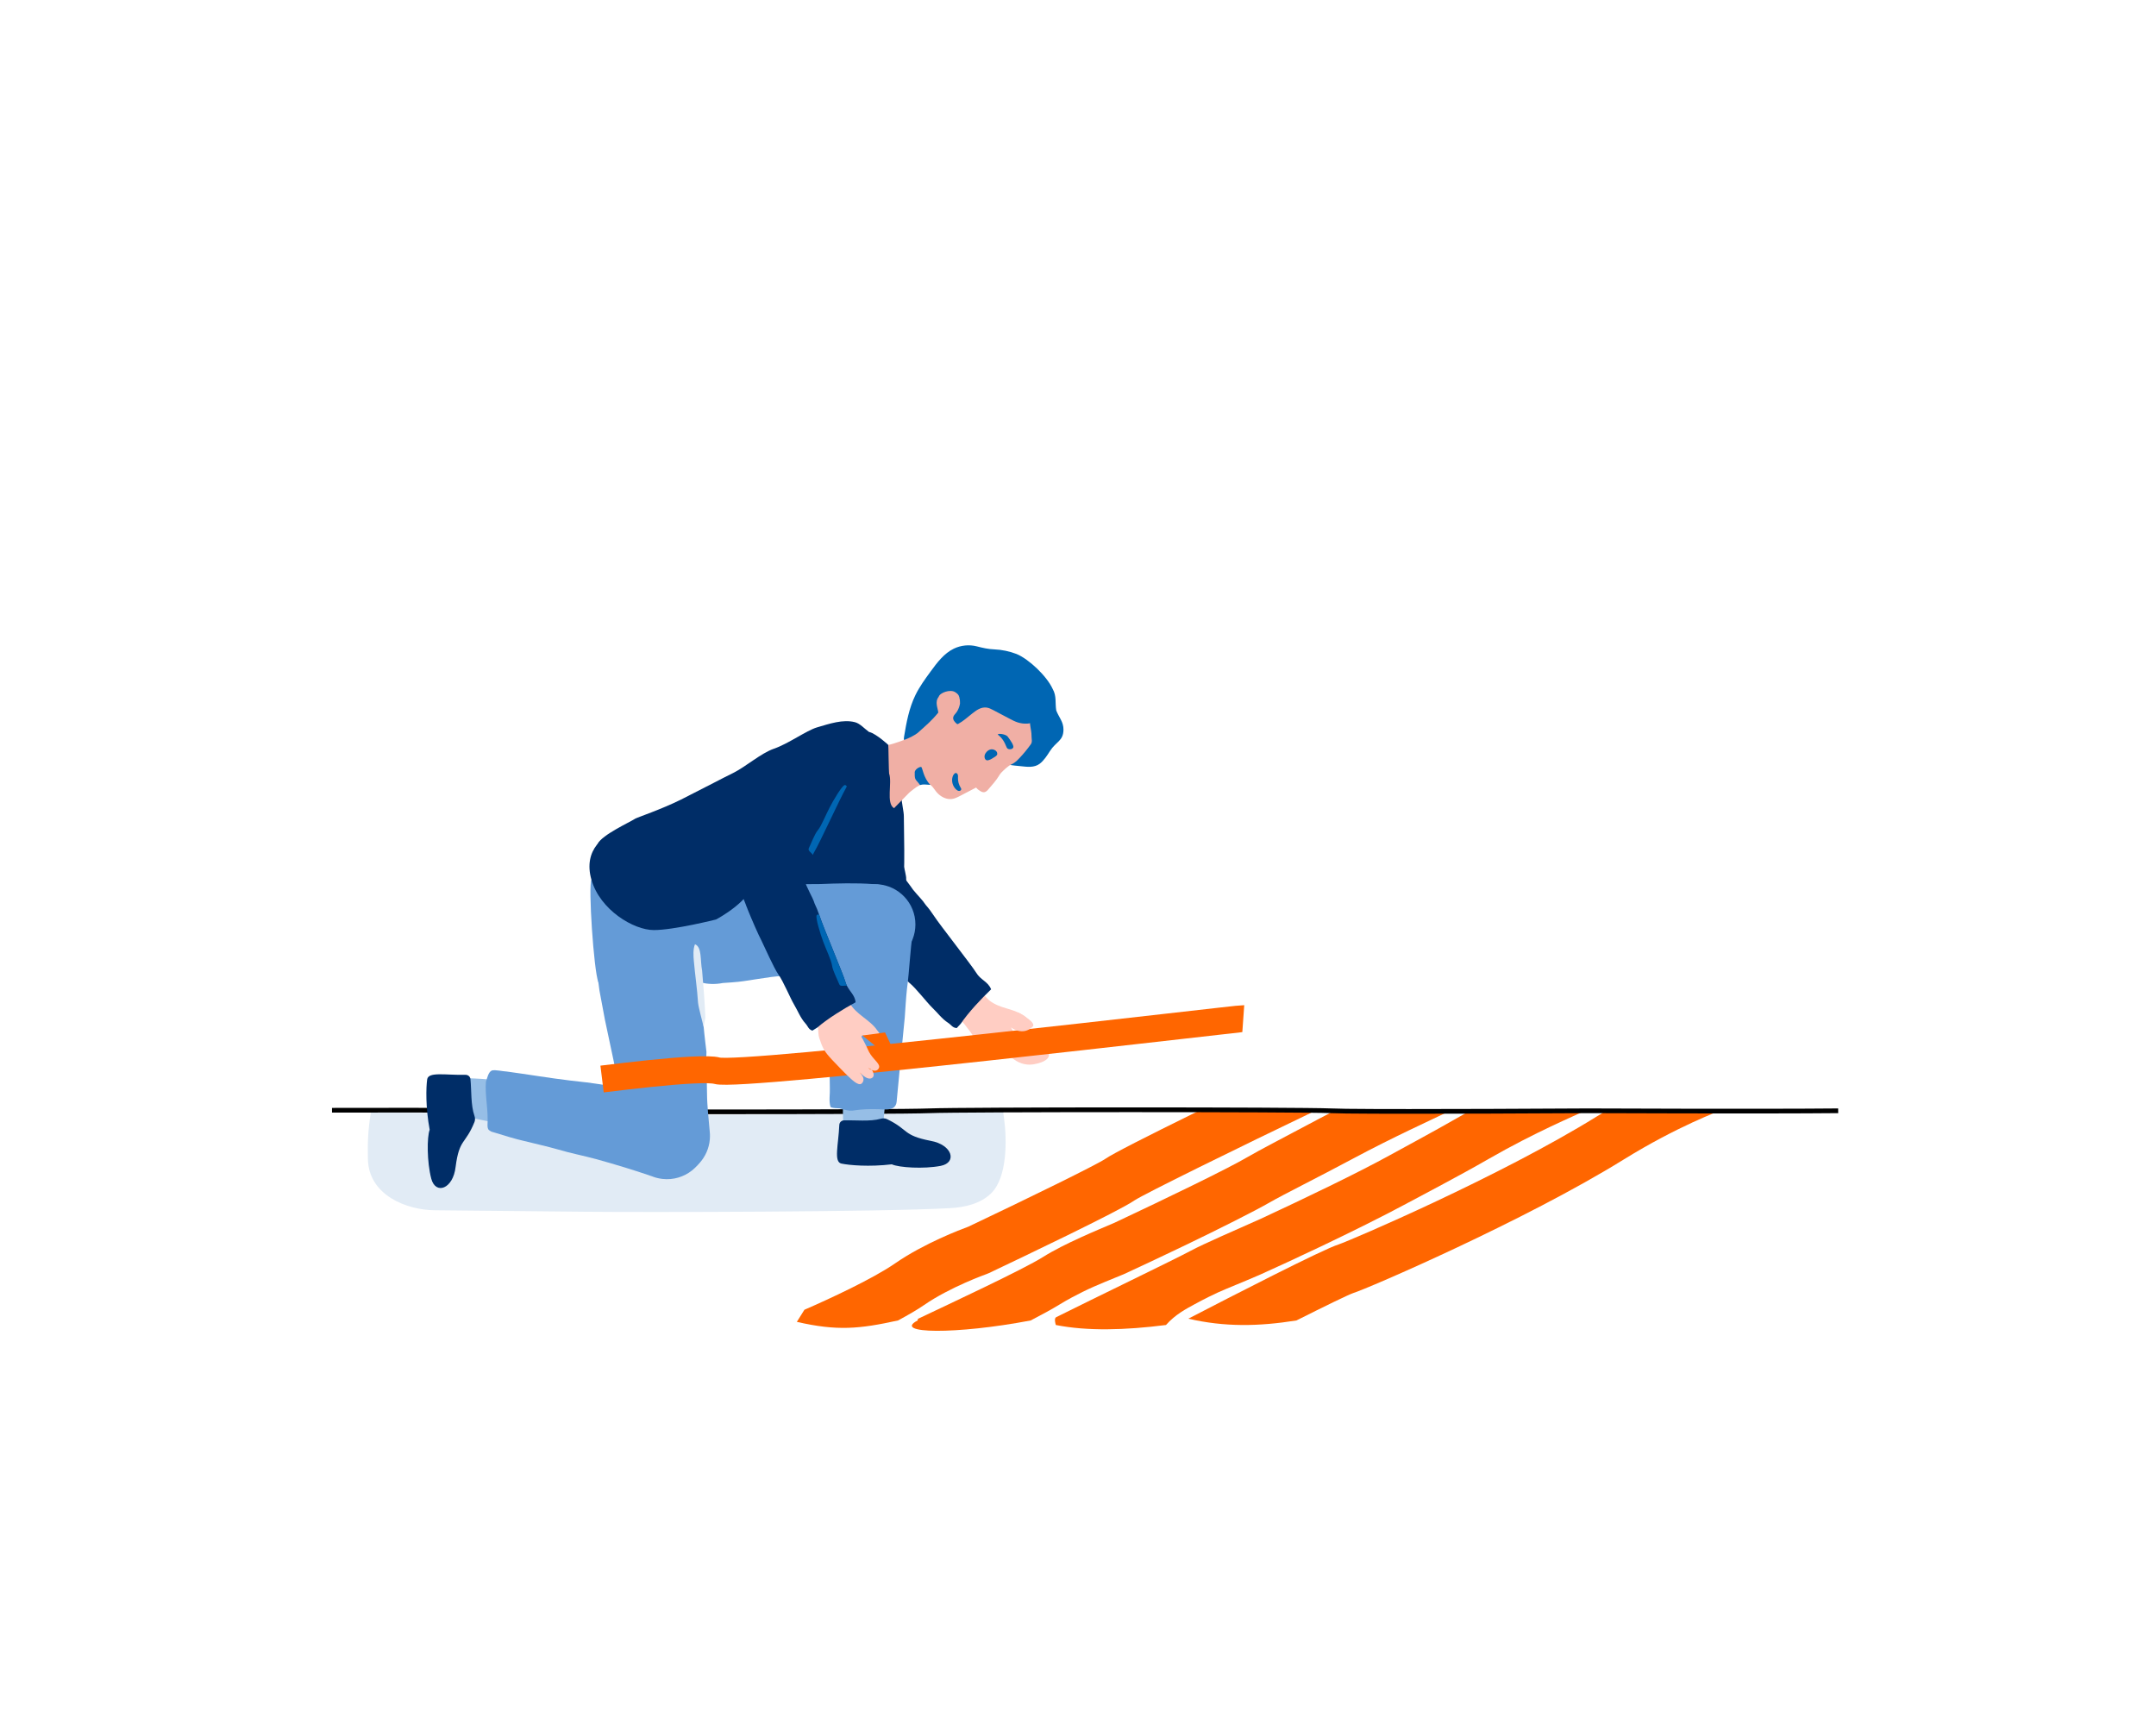 <?xml version="1.0" encoding="utf-8"?>
<!-- Generator: Adobe Illustrator 27.5.0, SVG Export Plug-In . SVG Version: 6.00 Build 0)  -->
<svg version="1.1" xmlns="http://www.w3.org/2000/svg" xmlns:xlink="http://www.w3.org/1999/xlink" x="0px" y="0px"
	 viewBox="0 0 480 381.209" style="enable-background:new 0 0 480 381.209;" xml:space="preserve">
<style type="text/css">
	.st0{fill:#FF6600;}
	.st1{fill:#0066B3;}
	.st2{fill:#E1EBF5;}
	.st3{fill:#002D67;}
	.st4{fill:#649BD7;}
	.st5{fill:#96BEE6;}
	.st6{fill:#FFFFFF;}
	.st7{fill:#327AC8;}
	.st8{fill:#FFCDC3;}
	.st9{fill:none;}
	.st10{fill:#F0AFA5;}
	.st11{fill:#906A5D;}
	.st12{fill:#FF0080;}
	.st13{opacity:0.5;}
	.st14{opacity:0;}
	.st15{opacity:0.5;fill:#649BD7;}
	.st16{fill:none;stroke:#000000;stroke-width:0.143;stroke-miterlimit:10;}
	.st17{opacity:0.3;fill:#FF0080;}
	.st18{fill:#E1EBF5;stroke:#002D67;stroke-width:0.143;stroke-miterlimit:10;}
	.st19{clip-path:url(#SVGID_00000083776002202572177990000000882705613598858163_);}
	.st20{filter:url(#Adobe_OpacityMaskFilter);}
	
		.st21{clip-path:url(#SVGID_00000170266697879381073670000002926158127956868480_);fill:none;stroke:#FFFFFF;stroke-width:1.156;}
	.st22{mask:url(#SVGID_00000090266371758493970680000001825587324733840315_);}
	.st23{clip-path:url(#SVGID_00000155118214957173486030000015067228135512412075_);}
	.st24{filter:url(#Adobe_OpacityMaskFilter_00000095338113526297416310000004872567089691178671_);}
	
		.st25{clip-path:url(#SVGID_00000029765434386335293240000002931728238964724922_);fill:none;stroke:#FFFFFF;stroke-width:1.156;}
	.st26{mask:url(#SVGID_00000062891037212420280700000005643615233771689124_);}
	.st27{fill:none;stroke:#FF6600;stroke-width:1.445;stroke-linecap:square;stroke-linejoin:round;stroke-miterlimit:10;}
	.st28{clip-path:url(#SVGID_00000013179198372124734470000016515985394305119645_);}
	.st29{clip-path:url(#SVGID_00000124882334496016667240000004640988406950751153_);}
	.st30{fill:#327AC8;stroke:#649BD7;stroke-width:4;stroke-miterlimit:10;}
	.st31{fill:#FFFFFF;fill-opacity:0.7;stroke:#649BD7;stroke-width:4;stroke-miterlimit:10;}
	.st32{fill:#FF8533;}
	.st33{fill:#FFFFFF;fill-opacity:0.4;stroke:#649BD7;stroke-width:4;stroke-miterlimit:10;}
	.st34{fill:none;stroke:#FF6600;stroke-width:6;stroke-miterlimit:10;}
</style>
<symbol  id="Kreis_fuer_Zahlen_18_pt_2" viewBox="-10.917 -10.918 21.834 21.835">
	<path class="st0" d="M10.917,0.001c0-6.029-4.887-10.919-10.915-10.919
		c-6.031,0-10.918,4.89-10.918,10.919s4.887,10.916,10.918,10.916
		C6.03,10.918,10.917,6.031,10.917,0.001z"/>
</symbol>
<g id="HG">
</g>
<g id="Illus">
	<path class="st2" d="M220.648,265.667c-2.411,2.335-5.857,3.107-9.134,3.286
		c-15.311,0.866-67.967,0.942-81.64,0.8
		c-15.01-0.141-26.818-0.273-33.07-0.329
		c-6.252-0.047-14.746-3.333-14.897-11.413c-0.075-3.701,0.019-6.487,0.659-10.348
		c8.23,0.009,14.595,0.075,16.629,0.198c7.439,0.471,79.041,0.471,85.915,0
		c3.239-0.226,20.358-0.339,38.249-0.348c0.038,0.424,0.075,0.847,0.151,1.252
		C224.226,253.878,224.245,262.164,220.648,265.667z"/>
	<g>
		<path class="st0" d="M280.697,271.32c-5.969,2.67-12.582,5.505-15.594,7.118
			c-3.695,1.979-21.329,10.477-29.909,14.762c-0.287,0.148-0.493,0.452-0.134,1.767
			c7.052,1.391,15.418,1.155,24.525,0c2.084-2.348,4.475-3.583,6.315-4.588
			c2.35-1.284,4.233-2.191,5.249-2.651c2.084-0.943,5.66-2.343,8.842-3.734
			c0.119-0.052,0.422-0.18,0.544-0.234c3.442-1.543,8.319-3.79,13.571-6.289
			c6.685-3.187,13.936-6.784,18.86-9.441c4.73-2.553,11.562-6.07,18.444-10.027
			c10.413-5.986,19.309-9.679,21.853-10.894l-4.155-10.493
			c-1.979,0.915-12.586,5.336-24.719,12.288
			c-5.56,3.186-11.128,6.153-14.975,8.274
			C302.324,261.088,290.547,266.746,280.697,271.32z"/>
		<path class="st0" d="M277.735,257.587c-4.503,2.641-17.918,9.124-29.592,14.612
			c-3.825,1.641-11.182,4.637-15.949,7.642
			c-4.326,2.726-20.761,10.403-27.77,13.725c-0.083,0.043-0.115,0.195-0.128,0.39
			c-5.715,2.984,8.553,3.166,25.17,0c2.472-1.28,4.69-2.487,6.34-3.498
			c1.973-1.208,3.812-2.163,5.186-2.844c3.308-1.641,7.199-3.095,8.819-3.8
			c0.06-0.026,0.485-0.203,0.546-0.23c3.089-1.42,8.165-3.799,13.557-6.39
			c7.431-3.577,15.407-7.575,18.839-9.554c3.026-1.744,10.324-5.348,18.627-9.79
			c8.642-4.624,16.995-8.419,21.993-10.815l-4.524-10.34
			c-3.528,1.677-14.571,6.702-25.563,12.564
			C286.573,252.839,280.385,256.033,277.735,257.587z"/>
		<path class="st0" d="M379.365,236.541c-0.43,0.154-10.681,3.839-23.876,12.012
			c-21.547,13.346-54.56,27.479-57.478,28.483
			c-3.43,1.045-24.082,11.669-33.446,16.524
			c8.051,1.872,15.627,1.747,24.067,0.396c6.525-3.278,11.514-5.708,12.671-6.111
			c1.552-0.472,11.093-4.492,22.993-10.094
			c11.9-5.602,26.158-12.788,37.144-19.592
			c12.097-7.493,21.624-10.939,21.713-10.971L379.365,236.541z"/>
		<path class="st0" d="M199.93,293.955c2.284-1.228,4.318-2.405,5.784-3.42
			c5.814-4.023,13.841-6.877,13.919-6.904l0.548-0.225
			c6.783-3.216,29.163-13.886,32.36-16.159
			c2.292-1.51,22.804-11.581,40.942-20.29l-4.892-10.187
			c-9.165,4.402-39.321,18.941-42.533,21.224c-1.948,1.32-16.971,8.682-30.468,15.084
			c-1.681,0.612-9.842,3.695-16.305,8.166c-4.989,3.452-14.754,7.97-20.193,10.329
			l-1.688,2.694C186.368,296.334,191.365,295.843,199.93,293.955z"/>
	</g>
	<rect x="255.669" y="215.29" class="st6" width="137.982" height="31.992"/>
	<g>
		<path class="st3" d="M201.125,192.697c0.138,0.376,0.246,0.753,0.334,1.127
			c0.027,0.129,0.055,0.258,0.079,0.378c0.139,0.623,0.235,1.183,0.207,1.431
			c-0.041,0.402,0.174,1.91,0.091,2.604c-0.079,0.704-0.134,3.559-0.19,4.056
			c-0.056,0.497,0.032,2.577,0.056,3.292c0.021,0.706,0.027,4.403,0.027,4.403
			c-0.23,2.514-1.013,13.502-1.285,15.575c-0.002,0.05-0.008,0.112-0.019,0.165
			c-0.002,0.021,0.001,0.029,0.007,0.047l0.003,0.009
			c-0.162,2.697-1.892,5.175-4.593,6.165c-2.972,1.089-6.199,0.05-8.025-2.335
			c-0.077-0.101-0.153-0.202-0.212-0.309c-0.343-0.558-0.625-1.11-0.845-1.684
			c-0.679-1.636-0.972-3.412-1.471-5.639c-0.311-2.96-0.847-4.431-1.25-7.803
			c-0.202-4.448-0.6-5.393-0.662-9.892c-0.227-3.001-0.508-6.15-0.057-9.251
			c0.023-0.127,0.045-0.255,0.071-0.373c0.14-0.755,0.344-1.524,0.596-2.271
			c0.006-0.012,0.011-0.024,0.017-0.036c0.951-2.302,2.822-4.207,5.34-5.13
			C194.108,185.48,199.38,187.932,201.125,192.697z"/>
		<path class="st0" d="M193.119,195.626c0.01,0.027,0.018,0.054,0.024,0.081
			c0.002,0.009,0.004,0.018,0.006,0.027c0.057,0.31-0.115,0.626-0.422,0.738
			c-0.342,0.125-0.721-0.05-0.847-0.392c-0.038-0.104-0.048-0.211-0.035-0.313
			c0.008-0.056,0.022-0.111,0.043-0.163c0-0.001,0.001-0.002,0.001-0.003
			c0.068-0.165,0.203-0.302,0.384-0.368
			C192.615,195.108,192.993,195.284,193.119,195.626z"/>
	</g>
	<g>
		<path class="st8" d="M231.363,234.482c-1.218,0.177-3.393,0.147-4.281-0.554
			c1.102,0.034,3.883-0.245,4.752-0.617c0.869-0.372,0.304-2.011-1.28-1.885
			c-1.811,0.145-3.368-0.371-4.141-0.877c-0.773-0.506-1.331-1.861-1.331-1.861
			c1.481,0.304,3.154,0.552,3.492-0.539c0.338-1.091,0.092-1.66-0.818-2.17
			c-2.459-1.595-5.082-1.378-7.528-3.289c-0.421-0.317-1.597-1.782-2.018-2.099
			c-0,0-0.001,0-0.001,0c-1.007-1.009-2.546-1.448-4.054-0.925
			c-1.51,0.524-2.565,1.994-2.591,3.592c-0.02,1.25,0.529,2.289,1.351,3
			c0.665,0.641,1.557,1.314,2.09,2.107c1.12,1.402,2.424,3.362,2.424,3.362
			c1.598,2.337,7.577,3.737,8.045,3.899c0,0,1.918,1.766,4.648,1.305
			c2.729-0.461,3.537-1.472,3.402-2.191
			C233.346,233.795,232.581,234.305,231.363,234.482z"/>
		<g>
			<path class="st3" d="M213.909,227.881l-0.91,0.985
				c-0.968-0.072-1.144-0.661-1.932-1.178c-1.352-0.862-2.367-2.272-3.514-3.36
				c-1.318-1.294-3.644-4.369-5.087-5.52c-1.461-1.215-4.548-5.079-5.782-6.464
				c-0.754-0.744-3.522-4.245-4.811-5.963c-0.26-0.332-0.449-0.601-0.561-0.762
				c-0.578-0.826-1.384-1.74-2.037-2.716c-0.334-0.503-0.625-1.025-0.836-1.554
				c0.001-0.021-0.014-0.051-0.017-0.064c-0.037-0.086-0.061-0.175-0.094-0.247
				c-0.018-0.043-0.021-0.076-0.036-0.106c-0.05-0.136-0.088-0.276-0.139-0.413
				c-0.113-0.419-0.197-0.854-0.234-1.294c-0.006-0.046-0.011-0.092-0.004-0.142
				c-0.268-3.815,2.578-7.163,6.414-7.505c2.121-0.178,4.103,0.595,5.512,1.995
				c0.328,0.307,0.613,0.653,0.876,1.018c0.007,0.025,0.01,0.038,0.03,0.06
				c0.043,0.057,0.076,0.13,0.127,0.191c0.342,0.433,1.933,2.506,2.396,3.212
				c1.243,1.519,2.003,2.159,2.828,3.396c0.669,0.76,1.292,1.601,1.875,2.494
				c1.233,1.911,8.305,10.876,9.354,12.584c0.961,1.636,2.652,1.972,3.328,3.713
				C218.516,222.279,215.561,225.415,213.909,227.881z"/>
			<circle class="st9" cx="194.937" cy="198.605" r="0.66"/>
		</g>
	</g>
	<path d="M160.838,248.037c-21.218,0-42.508-0.078-46.559-0.235
		c-2.367-0.089-10.511-0.136-23.551-0.136c-5.319,0-11.081,0.007-16.814,0.018
		l-0.002-1.047c5.734-0.011,11.496-0.018,16.816-0.018
		c9.102,0,20.584,0.024,23.591,0.137c8.096,0.314,85.102,0.314,92.581,0
		c7.642-0.312,82.068-0.312,89.479,0c0.728,0.031,1.881,0.056,3.377,0.08
		c13.219,0.166,53.347-0.078,53.751-0.081c0.395,0.003,39.114,0.166,55.73,0
		l0.01,1.047c-16.622,0.166-55.35,0.001-55.739,0
		c-0.398,0.003-40.536,0.247-53.767,0.081c-1.511-0.025-2.673-0.05-3.407-0.081
		c-6.992-0.295-82.181-0.295-89.391,0C203.201,247.959,182.056,248.037,160.838,248.037
		z"/>
	<g>
		<path class="st3" d="M161.029,215.063c-0.801,0.393-1.668,0.768-2.363,1.065
			c-2.75,1.038-5.588,1.41-8.335,1.174c-1.531-0.114-3.034-0.437-4.473-0.92
			c-5.212-1.743-9.63-5.707-11.766-11.207c-1.96-5.042-1.648-10.422,0.463-14.964
			c0.891-1.936-2.437-0.415-1.483-2.368c0.971-1.988,7.101-4.784,8.257-5.537
			c-0.006-0.018,0.012-0.024,0.03-0.03c0.652-0.362,5.732-2.037,10.278-4.285
			c2.29-1.16,4.723-2.428,7.387-3.776c1.335-0.695,2.724-1.407,4.189-2.127
			c2.89-1.444,6.162-4.392,9.097-5.414c3.137-1.071,7.272-4.055,9.548-4.733
			c2.823-0.825,5.775-1.852,8.454-1.175c1.152,0.283,2.119,1.426,3.148,2.169
			c0.453,0.104,0.956,0.35,1.44,0.662c1.035,0.642,2.048,1.51,2.557,1.953
			c0.198,0.171,0.318,0.289,0.324,0.307c0.006,0.018,2.385,10.629,2.914,11.364
			c-0.039,1.168,0.569,3.56,0.535,4.567c-0.031,0.727,0.359,13.933-0.252,15.873
			c-0.017,0.066-0.035,0.131-0.07,0.203c-0.72,2.495-2.563,4.616-5.158,5.642
			c-2.779,1.068-5.754,0.631-8.035-0.919c-1.209-0.801-1.872-1.052-3.609-0.021
			c-1.055,0.639-2.439,1.131-2.866,1.456c-0.095,0.072-0.225,0.156-0.356,0.241
			c-1.387,0.892-4.146,2.371-5.023,3.008c-0.96,0.686-6.578,3.639-7.558,4.093
			c-1.003,0.442-3.609,1.67-5.079,2.55c-0.54,0.343-1.323,0.73-2.177,1.141
			L161.029,215.063z"/>
		<circle class="st9" cx="151.924" cy="198.236" r="0.66"/>
	</g>
	<g>
		<path class="st4" d="M173.359,196.799c2.281,0.094,7.542,0.005,9.255,0.006
			c3.715-0.147,8.017-0.284,11.816,0.017c0.14,0.009,0.279,0.009,0.419,0.019
			c0.168,0.009,0.335,0.01,0.503,0.01c4.711,0.264,8.452,4.177,8.449,8.953
			c-0.003,4.572-3.423,8.341-7.836,8.887c-0.028,0.009-0.056,0.009-0.093,0.009
			c-0.158,0.019-0.326,0.028-0.503,0.046c-0.037-0-0.084,0.009-0.121,0.009
			c-1.63,0.139-5.215,0.658-6.742,0.806c-1.862,0.297-3.594,0.342-5.448,0.639
			c-1.415,0.223-4.814,0.76-6.23,0.759c0,0-4.19,0.407-5.131,0.537
			c-0.95,0.139-4.943,0.722-6.04,0.91c-1.307,0.224-4.659,0.423-4.659,0.423
			s0,0,0-0.009c-0.847,0.176-1.732,0.25-2.635,0.222
			c-6.22-0.2-11.095-5.398-10.896-11.609
			c0.2-6.192,5.37-11.067,11.553-10.905l0.074,0
			C165.863,196.562,168.145,196.6,173.359,196.799z"/>
		<circle class="st4" cx="160.417" cy="217.158" r="0.66"/>
	</g>
	<g>
		<g>
			<path class="st4" d="M155.483,215.178l0.027-0.007c0,0,0.608,6.952,1.116,13.074
				c0.199,2.277,0.655,5.911,0.655,5.911c-0.133,3.036,0.122,6.194,0.125,9.233
				c0.012,2.778,0.396,6.064,0.613,8.596c0.035,0.318,0.045,0.652,0.044,0.98
				c-0.029,3.952-2.69,7.551-6.708,8.598c-4.785,1.246-9.68-1.625-10.926-6.41
				c-0.077-0.297-0.137-0.6-0.185-0.895c-0.456-3.008-0.985-5.998-1.897-9.349
				c-1.146-6.283-2.405-11.853-3.675-17.911l-1.209-6.47l-0.249-1.879
				c-0.908-5.718,2.623-11.256,8.291-12.733c6.019-1.568,12.166,2.046,13.734,8.065
				C155.341,214.378,155.427,214.779,155.483,215.178z"/>
			<circle class="st4" cx="144.348" cy="216.822" r="0.66"/>
		</g>
		<path class="st2" d="M156.659,228.61c-0.253-1.087-1.144-4.29-1.251-5.411
			c-0.2-3.163-0.662-6.124-0.935-9.27c-0.108-1.121-0.194-2.701,0.256-3.722
			c1.592,0.645,1.137,3.603,1.585,5.861c0.244,2.694,0.644,7.817,0.726,10.472
			L156.659,228.61z"/>
	</g>
	<path class="st6" d="M153.245,151.547c0.014-0.036,0.018-0.063,0.03-0.09
		c0.002-0.018,0.015-0.045,0.027-0.062
		C153.287,151.44,153.271,151.494,153.245,151.547z"/>
	<path class="st1" d="M201.517,198.644c0.013-0.045,0.016-0.086,0.034-0.143
		c-0.011,0.074-0.015,0.116-0.02,0.128
		C201.522,198.632,201.522,198.632,201.517,198.644z"/>
	<circle class="st9" cx="159.422" cy="258.583" r="0.66"/>
	<g>
		<path class="st5" d="M197.038,245.645c-0.067,1.041-0.171,2.07-0.266,3.099l-0.004,0.065
			c-0.019,0.288-0.047,0.585-0.066,0.873c-0.016,0.102-0.042,0.212-0.077,0.322
			c-0.504,2.02-2.397,3.446-4.553,3.307c-2.109-0.137-4.058-1.775-4.357-3.782
			c-0.014-0.066-0.141-3.416,0.05-4.635c0.136-0.085,0.708,0.029,0.842-0.037
			c0.366-0.182,0.773-0.267,1.171-0.214c0.416,0.055,0.864,0.065,1.313,0.048
			c0.71-0.01,1.442-0.075,2.152-0.094c0,0,0.001-0.009,0.009,0.001
			C194.721,244.534,196.104,244.642,197.038,245.645z"/>
		<path class="st4" d="M199.624,245.258c-0.107,1.084-0.777,1.447-1.32,1.609
			c-1.078,0.241-2.253,0.03-3.38,0.049c-1.497-0.023-3.003,0.027-4.451,0.234
			c-0.922,0.193-1.662,0.108-2.598-0.151c-0.287-0.108-0.657-0.151-0.945-0.26
			c-0.691-0.015-1.377-0.06-1.855-0.207c-0.101-0.031-0.177-0.117-0.205-0.219
			c-0.365-1.339-0.06-2.715-0.117-4.09c-0.096-2.411,0.013-9.99,0.204-12.368
			c0.266-3.184,0.128-6.04,0.152-9.487c0.094-2.754,0.073-5.409,0.251-8.238
			c0.178-2.754,0.042-3.847,0.102-6.221c-0.006-0.029-0.003-0.057,0.001-0.094
			c-0-0.159,0.01-0.327,0.012-0.505c0.004-0.037,0-0.084,0.005-0.121
			c0.004-0.072,0.009-0.141,0.016-0.21c0.389-3.911,3.159-7.205,7.018-7.953
			c6.36-1.232,11.487,3.957,10.809,9.816c-0.029,0.165-0.048,0.332-0.067,0.498
			c-0.678,4.561-0.724,8.193-1.344,12.902c-0.162,1.397-0.389,4.82-0.478,6.234
			C200.856,232.11,200.168,239.51,199.624,245.258z"/>
		<path class="st3" d="M196.065,249.056c0.459-0.131,0.959-0.136,1.389,0.07
			c4.927,2.36,3.43,3.606,9.694,4.834c4.923,0.872,6.002,4.864,2.273,5.583
			c-3.788,0.731-9.277,0.38-10.875-0.346c-5.082,0.604-9.461,0.2-11.219-0.164
			c-1.757-0.365-0.659-4.17-0.47-8.59c0.024-0.563,0.464-1.011,1.027-1.03
			C190.328,249.33,193.704,249.73,196.065,249.056z"/>
	</g>
	<path class="st5" d="M109.081,249.695c-1.026-0.188-2.035-0.412-3.047-0.626l-0.064-0.012
		c-0.284-0.052-0.575-0.115-0.859-0.167c-0.099-0.028-0.206-0.066-0.311-0.114
		c-1.947-0.736-3.143-2.783-2.753-4.907c0.382-2.079,0.499-3.759,2.527-3.822
		c0.067-0.007,5.146,0.194,6.334,0.526c0.068,0.145-0.111,0.699-0.061,0.841
		c0.138,0.385,0.175,0.799,0.075,1.188c-0.103,0.407-0.166,0.85-0.2,1.298
		c-0.073,0.706-0.094,1.441-0.158,2.148c0,0,0.009,0.002-0.002,0.009
		C110.455,247.524,110.186,248.885,109.081,249.695z"/>
	<path class="st3" d="M105.621,248.375c0.16,0.45,0.198,0.948,0.019,1.391
		c-2.039,5.068-3.379,3.654-4.203,9.984c-0.555,4.968-4.469,6.302-5.426,2.626
		c-0.972-3.734-0.974-9.234-0.352-10.875c-0.929-5.033-0.806-9.428-0.555-11.206
		c0.251-1.777,4.119-0.924,8.542-1.019c0.564-0.012,1.039,0.398,1.094,0.959
		C104.981,242.667,104.797,246.062,105.621,248.375z"/>
	<g>
		<g>
			<path class="st4" d="M147.457,262.446c-0.462-0.054-0.911-0.143-1.348-0.259
				c-0.309-0.083-0.624-0.194-0.929-0.314c-4.2-1.452-8.041-2.601-12.38-3.816
				c-2.908-0.787-5.707-1.314-8.607-2.175c-2.677-0.76-4.871-1.218-7.64-1.914
				c-1.537-0.328-4.929-1.36-6.439-1.835c-0.797-0.242-0.553-0.093-1.25-0.549
				c-0.549-0.439-0.223-1.873-0.302-2.482c0.021-2.772-0.606-5.586-0.371-8.258
				c0.234-0.723,0.543-2.254,1.326-2.538c0.774-0.21,2.509,0.217,3.322,0.236
				c4.135,0.554,9.938,1.518,14.072,1.997c4.67,0.466,10.697,1.362,15.28,2.493
				c2.964,0.55,5.599,1.183,8.232,1.76c4.443,0.974,7.508,5.173,6.974,9.779
				C156.826,259.493,152.377,263.017,147.457,262.446z"/>
		</g>
		<circle class="st4" cx="148.458" cy="253.546" r="0.66"/>
	</g>
	<path class="st34" d="M276.798,226.763c-0.966-0.068-111.889,13.149-117.169,11.598
		c-1.736-0.492-7.711-0.124-14.981,0.629c-3.359,0.348-6.993,0.772-10.606,1.219"/>
	<g>
		<g>
			<path class="st1" d="M203.051,165.408c1.994,0.188,4.018-0.002,6.025,0.079
				c3.925,0.158,7.755,1.351,11.302,3.037c1.339,0.636,2.662,1.35,4.108,1.682
				c0.906,0.208,1.839,0.261,2.762,0.361c1.424,0.154,3.015,0.378,4.236-0.551
				c0.909-0.691,1.647-1.828,2.255-2.789c1.364-2.154,2.996-2.248,3.027-4.768
				c0.022-1.766-1.009-2.745-1.607-4.293c-0.29-1.713,0.12-3.176-0.793-4.784
				c-1.302-2.871-5.299-6.658-8.054-7.794c-1.541-0.593-3.256-0.956-4.908-1.022
				c-1.425-0.057-2.561-0.324-3.952-0.678c-1.688-0.429-3.525-0.244-5.094,0.514
				c-2.197,1.061-3.726,3.107-5.166,5.077c-1.234,1.689-2.475,3.388-3.392,5.268
				c-1.409,2.89-2.001,6.099-2.526,9.271c-0.048,0.291-0.09,0.611,0.065,0.861
				c0.178,0.287,0.548,0.376,0.882,0.427
				C202.497,165.349,202.774,165.382,203.051,165.408z"/>
			<path class="st10" d="M204.765,174.796c-0.474,0.224-0.913,0.527-1.329,0.853
				c-0.086,0.067-1.164,0.902-1.147,0.952l-3.247,3.317
				c-1.833-1.085-0.36-5.682-1.099-7.718c-0.061-0.169-0.169-6.431-0.169-6.431
				s-0.316,0.209,1.144-0.232c1.838-0.589,3.776-1.217,5.325-2.324
				c1.884-1.689,3.073-2.655,4.649-4.57c-0.068-0.986-0.843-2.344,0.088-3.514
				c0.237-0.92,2.552-1.73,3.633-1.068c0.935,0.573,0.903,0.95,1.057,1.526
				c0.225,0.843-0.14,1.101,0.69,0.736c1.356-0.596,2.586-1.29,4.115-1.305
				c0.965-0.009,1.912,0.241,2.836,0.52c1.323,0.399,2.628,0.86,3.909,1.379
				c1.311,0.532,2.652,1.168,3.509,2.295c0.814,1.072,0.44,1.236,0.679,2.561
				c0.125,0.695,0.25,1.398,0.247,2.107c-0.003,0.644,0.234,1.265-0.164,1.819
				c-0.743,1.035-1.551,2.024-2.419,2.957c-0.442,0.476-0.907,0.943-1.464,1.278
				c-0.359,0.216-0.754,0.375-1.087,0.629c-0.542,0.412-1.605,1.321-1.957,1.904
				c-0.854,1.414-1.614,2.17-2.669,3.423c-0.161,0.191-0.336,0.315-0.566,0.41
				c-0.423,0.173-0.79-0.009-1.176-0.253s-0.554-0.373-0.845-0.725
				c-1.168,0.609-2.336,1.219-3.504,1.828c-0.606,0.316-1.228,0.637-1.906,0.721
				c-1.078,0.133-2.157-0.366-2.965-1.092c-1.106-0.994-1.436-2.61-3.143-2.315
				C205.43,174.526,205.089,174.643,204.765,174.796z"/>
			<path class="st1" d="M224.338,163.972c0.555,0.723,1.459,1.996,1.247,2.448
				s-0.993,0.472-1.313,0.19c-0.32-0.282-0.516-1.819-2.066-3.031
				C221.838,163.209,223.83,163.337,224.338,163.972z"/>
			<path class="st1" d="M205.095,170.744c0.294,0.127,0.474,2.431,2.032,3.978
				c-1.013-0.062-1.662-0.177-2.291,0.042c-0.927-1.317-1.227-0.965-1.182-2.687
				C203.523,171.298,204.801,170.617,205.095,170.744z"/>
			<path class="st1" d="M230.404,160.432c0.334-0.368,0.469-0.885,0.452-1.381
				c-0.016-0.496-0.171-0.978-0.356-1.439c-0.671-1.668-1.781-3.171-3.238-4.223
				c-1.457-1.052-3.265-1.637-5.06-1.539c-0.816,0.044-1.662,0.246-2.27,0.793
				l-6.308,2.832c0.414,0.841-0.171,2.512-0.775,3.228
				c-0.266,0.315-0.586,0.627-0.638,1.036c-0.069,0.547,0.366,1.017,0.784,1.376
				c0.042,0.036,0.086,0.073,0.14,0.083c0.071,0.014,0.141-0.02,0.205-0.055
				c1.146-0.614,2.097-1.511,3.116-2.306c0.915-0.713,1.902-1.458,3.143-1.326
				c0.564,0.06,1.081,0.33,1.582,0.594c1.173,0.619,2.346,1.239,3.518,1.858
				c0.61,0.322,1.225,0.646,1.882,0.857c0.68,0.217,1.4,0.309,2.113,0.27
				C229.32,161.057,229.983,160.897,230.404,160.432z"/>
			<path class="st1" d="M220.608,166.821c-0.372,0.065-0.703,0.282-0.96,0.56
				c-0.198,0.214-0.359,0.47-0.427,0.76c-0.068,0.29-0.034,0.616,0.129,0.873
				c0.032,0.051,0.072,0.098,0.124,0.127c0.128,0.073,0.207,0.127,0.26,0.127
				c0.58-0.002,1.095-0.362,1.577-0.674c0.199-0.128,0.666-0.358,0.705-0.689
				C222.111,167.112,221.169,166.723,220.608,166.821z"/>
			<path class="st1" d="M212.259,172.762c0.122-0.135,0.107-0.472,0.265-0.561
				c0.158-0.089,0.294-0.144,0.457-0.064c0.163,0.08,0.259,0.259,0.291,0.438
				c0.033,0.179,0.013,0.363,0.006,0.545c-0.029,0.759,0.17,1.526,0.566,2.175
				c0.078,0.127,0.166,0.261,0.158,0.41c-0.012,0.224-0.252,0.384-0.476,0.378
				c-0.224-0.006-0.427-0.135-0.598-0.281c-0.806-0.687-1.154-1.865-0.85-2.879
				c0.115-0.384,0.357-0.776,0.746-0.871"/>
		</g>
	</g>
	<path class="st8" d="M195.3,229.362c0.651,0.814,1.72,2.106,1.047,2.799
		c-0.923,0.977-4.43-2.752-4.55-1.321c0.246,0.412,0.461,0.8,0.631,1.176
		l0.023,0.029c0.6,1.094,0.85,1.943,1.346,2.667
		c0.974,1.427,2.3,2.25,1.848,3.101c-0.368,0.688-1.041,0.606-1.579,0.381
		c-0.292-0.291-0.689-0.414-0.779-0.438c0.067,0.054,0.385,0.288,0.779,0.438
		c0.103,0.084,0.19,0.193,0.249,0.326c0.26,0.579,0.349,1.211-0.279,1.499
		c-0.867,0.407-1.998-0.62-2.625-1.299c0.233,0.291,0.491,0.644,0.664,0.935
		c0.343,0.608,0.122,1.285-0.282,1.585c-0.78,0.576-2.385-1.133-3.1-1.789
		c-0.65-0.589-2.975-3.034-3.408-3.486c-0.048-0.045-0.071-0.074-0.071-0.074
		c-0.19-0.194-0.368-0.385-0.519-0.575c-1.338-1.494-1.639-2.302-2.299-4.23
		c-0.458-1.243,0.037-4.322-1.134-6.188l0.001-0.013
		c-0.874-1.614-0.492-3.672,0.991-4.858c1.672-1.338,4.12-1.065,5.457,0.607
		c0.291,0.364,0.51,0.772,0.643,1.191c0.268,0.454,0.486,0.935,0.753,1.389
		C190.636,225.915,193.641,226.945,195.3,229.362z"/>
	<polygon class="st0" points="197.038,229.842 192.014,230.524 195.949,233.702 198.706,233.353 	
		"/>
	<g>
		<path class="st3" d="M180.86,229.436c-0.932-0.326-0.926-0.934-1.572-1.633
			c-1.075-1.185-1.688-2.813-2.498-4.17c-0.936-1.596-2.384-5.16-3.468-6.656
			c-1.081-1.555-3.06-6.105-3.874-7.755c-0.5-0.877-2.151-4.678-2.987-6.752
			c-0.03-0.109-0.074-0.194-0.094-0.267c-0.166-0.384-0.294-0.7-0.344-0.881
			c-0.342-0.941-0.885-2.04-1.254-3.149c-0.181-0.575-0.343-1.156-0.405-1.725
			c0.013-0.023,0.003-0.06,0.003-0.06c-0.007-0.096-0.014-0.191-0.035-0.264
			c0.003-0.059,0.016-0.083,0.006-0.119c-0.022-0.15-0.022-0.287-0.021-0.424
			c-0.008-0.447,0.025-0.887,0.1-1.319c0.008-0.041,0.011-0.101,0.037-0.147
			c0.731-3.745,4.357-6.227,8.165-5.553c2.086,0.394,3.789,1.657,4.797,3.37
			c0.226,0.387,0.397,0.788,0.573,1.209c-0.013,0.023-0.008,0.041,0.002,0.078
			c0.038,0.067,0.041,0.145,0.079,0.213c0.22,0.506,1.211,2.927,1.471,3.715
			c0.269,0.609,0.502,1.092,0.724,1.538c0.44,0.874,0.807,1.554,1.107,2.487
			c0.374,0.775,0.721,1.597,0.996,2.439c0.064,0.158,0.123,0.298,0.168,0.461
			c0.687,2.174,5.155,12.677,5.711,14.594c0.081,0.29,0.199,0.57,0.324,0.809
			c0.658,1.302,1.763,2.107,1.921,3.647c-2.597,1.412-6.271,3.654-8.501,5.608
			L180.86,229.436z"/>
		<path class="st1" d="M188.572,219.473c-0.462-0.184-1.495,0.278-1.724-0.358
			c-0.328-0.913-1.454-2.995-1.611-4.184c-0.162-1.206-1.365-3.647-1.974-5.334
			c-0.633-1.7-1.719-5.229-1.452-5.813c0.086-0.181,0.273-0.213,0.557-0.176
			c0.064,0.158,0.123,0.298,0.168,0.461c0.687,2.174,5.155,12.677,5.711,14.594
			C188.329,218.954,188.446,219.234,188.572,219.473z"/>
		<path class="st1" d="M180.966,190.334c-0.175-0.465-1.212-0.919-0.895-1.516
			c0.455-0.857,1.238-3.091,2.012-4.006c0.784-0.931,1.781-3.463,2.619-5.049
			c0.832-1.612,2.713-4.789,3.324-4.984c0.191-0.058,0.341,0.058,0.504,0.294
			c-0.074,0.154-0.138,0.291-0.228,0.435c-1.146,1.971-5.912,12.342-6.956,14.043
			C181.186,189.805,181.058,190.08,180.966,190.334z"/>
	</g>
	<path class="st8" d="M226.691,225.394c1.066,0.585,4.073,2.321,3.214,3.159
		c-0.86,0.838-1.934,1.289-3.481,0.86c-1.547-0.43-3.03-2.182-3.073-2.649
		C223.307,226.296,226.691,225.394,226.691,225.394z"/>
	<path class="st6" d="M153.245,149.002c0.014-0.036,0.018-0.063,0.03-0.09
		c0.002-0.018,0.015-0.045,0.027-0.062
		C153.287,148.894,153.271,148.949,153.245,149.002z"/>
	<path class="st4" d="M159.094,196.529c-3.63,5.128-16.179,3.25-18.34,3.428
		s-8.341-5.443-9.08-4.105c-0.739,1.338,0.52,20.257,1.539,22.797
		c1.02,2.54,12.849,2.483,12.849,2.483l8.149-9.734L159.094,196.529z"/>
	<path class="st3" d="M138.185,184.933c-3.601,0.633-8.445,4.189-6.511,10.92
		s9.392,11.195,13.893,11.195s13.855-2.357,13.855-2.357s8.429-4.431,8.219-8.837
		s-7.225-12.789-7.225-12.789L138.185,184.933z"/>
</g>
<g id="Typo">
</g>
<g id="Ebene_6">
</g>
</svg>
